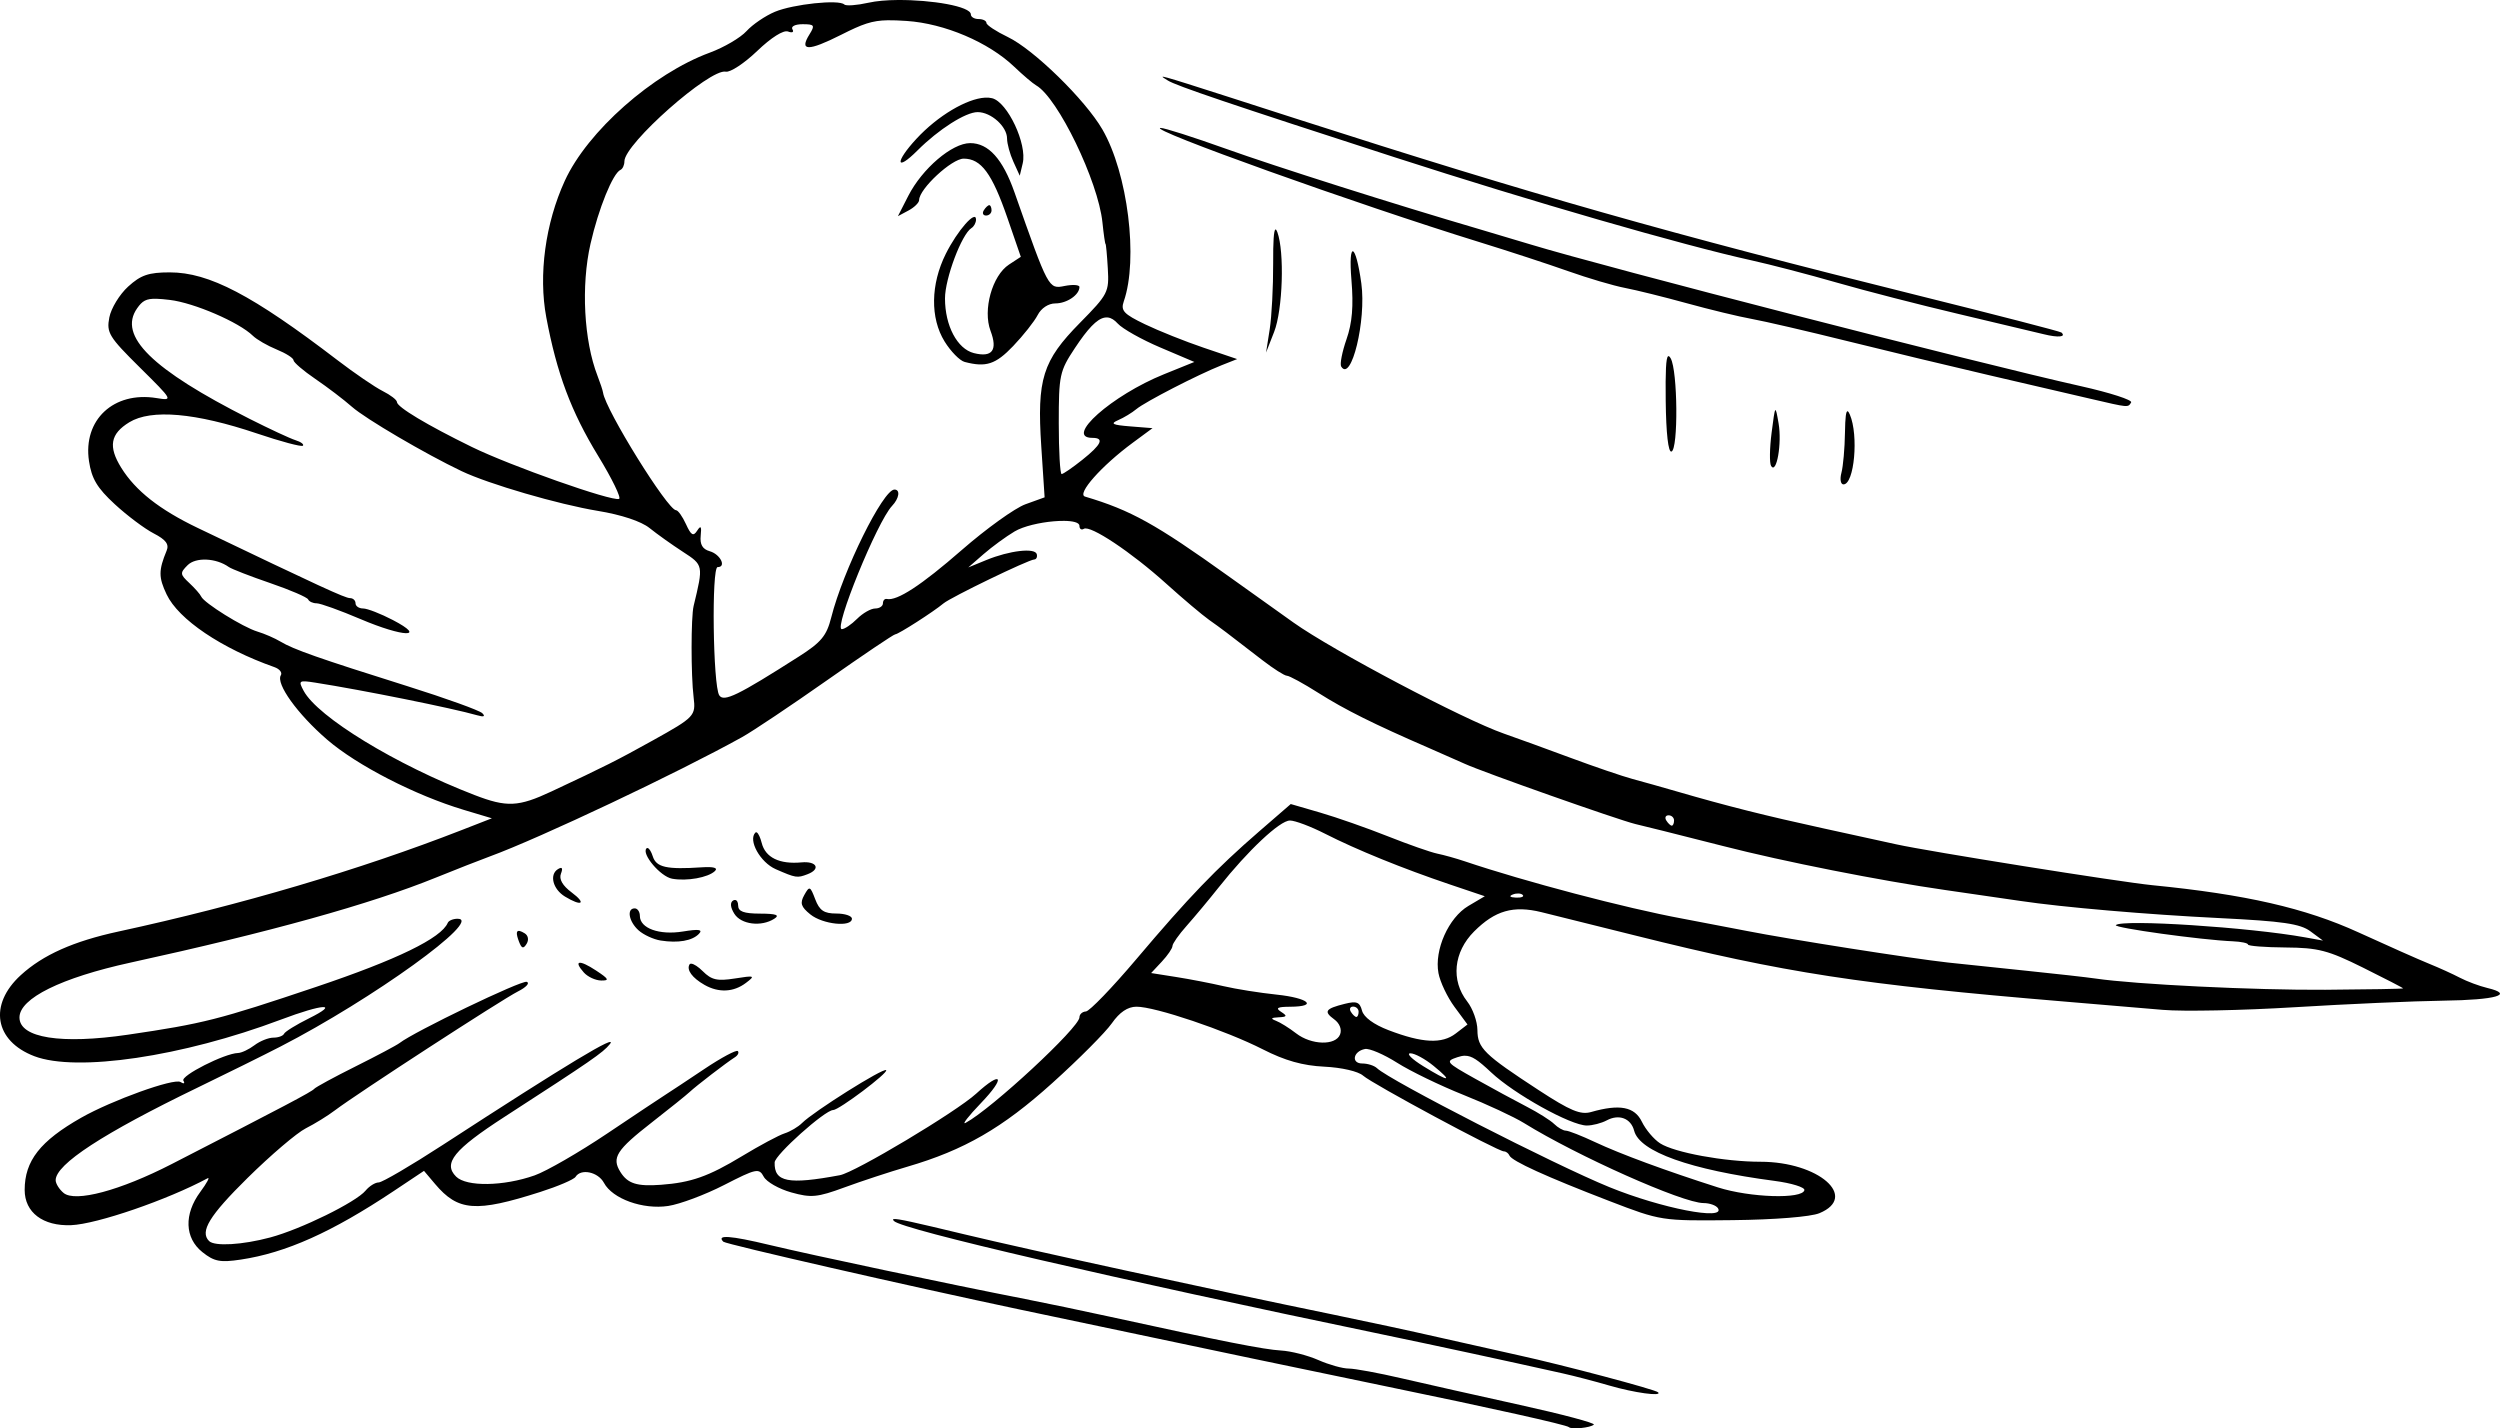 <?xml version="1.0" encoding="UTF-8" standalone="no"?>
<!-- Created with Inkscape (http://www.inkscape.org/) -->

<svg
   width="127.928mm"
   height="73.09mm"
   viewBox="0 0 127.928 73.09"
   version="1.1"
   id="svg547"
   xml:space="preserve"
   inkscape:version="1.2 (dc2aedaf03, 2022-05-15)"
   sodipodi:docname="Angry bird.svg"
   xmlns:inkscape="http://www.inkscape.org/namespaces/inkscape"
   xmlns:sodipodi="http://sodipodi.sourceforge.net/DTD/sodipodi-0.dtd"
   xmlns="http://www.w3.org/2000/svg"
   xmlns:svg="http://www.w3.org/2000/svg"
   xmlns:rdf="http://www.w3.org/1999/02/22-rdf-syntax-ns#"
   xmlns:cc="http://creativecommons.org/ns#"
   xmlns:dc="http://purl.org/dc/elements/1.1/"><title
     id="title578">Angry bird</title><sodipodi:namedview
     id="namedview549"
     pagecolor="#ffffff"
     bordercolor="#666666"
     borderopacity="1.0"
     inkscape:showpageshadow="2"
     inkscape:pageopacity="0.0"
     inkscape:pagecheckerboard="0"
     inkscape:deskcolor="#d1d1d1"
     inkscape:document-units="mm"
     showgrid="false"
     inkscape:zoom="0.58234672"
     inkscape:cx="543.49066"
     inkscape:cy="-68.687603"
     inkscape:window-width="1920"
     inkscape:window-height="991"
     inkscape:window-x="-9"
     inkscape:window-y="-9"
     inkscape:window-maximized="1"
     inkscape:current-layer="layer1" /><defs
     id="defs544" /><g
     inkscape:label="Lager 1"
     inkscape:groupmode="layer"
     id="layer1"
     transform="translate(13.053,-60.503)"><path
       id="path563"
       style="fill:#000000;stroke-width:0.265"
       d="m 32.895,60.503 c -0.568,0.004 -1.1,0.048 -1.51,0.14 -0.595,0.134 -1.152,0.174 -1.237,0.089 -0.265,-0.265 -2.608,-0.018 -3.547,0.374 -0.493,0.206 -1.148,0.652 -1.455,0.99 -0.307,0.338 -1.153,0.834 -1.881,1.102 -2.918,1.073 -6.258,4.026 -7.417,6.557 -0.996,2.175 -1.354,4.819 -0.947,6.987 0.538,2.868 1.269,4.822 2.655,7.092 0.711,1.164 1.192,2.154 1.07,2.199 -0.372,0.138 -5.559,-1.692 -7.532,-2.657 -2.298,-1.124 -3.836,-2.047 -3.836,-2.302 0,-0.107 -0.327,-0.359 -0.728,-0.56 -0.4,-0.201 -1.442,-0.913 -2.315,-1.581 -4.359,-3.335 -6.569,-4.492 -8.58,-4.492 -1.084,0 -1.482,0.136 -2.132,0.728 -0.439,0.4 -0.872,1.111 -0.962,1.579 -0.15,0.781 -0.021,0.993 1.561,2.559 1.706,1.689 1.714,1.705 0.854,1.566 -2.193,-0.356 -3.771,1.117 -3.455,3.225 0.135,0.902 0.418,1.375 1.319,2.206 0.631,0.582 1.528,1.255 1.993,1.495 0.623,0.322 0.797,0.554 0.661,0.882 -0.416,1.008 -0.416,1.364 -0.002,2.237 0.609,1.284 2.806,2.766 5.518,3.724 0.264,0.093 0.411,0.28 0.328,0.415 -0.266,0.431 0.849,1.983 2.365,3.292 1.524,1.316 4.514,2.853 6.996,3.597 l 1.438,0.431 -1.57,0.612 c -5.192,2.025 -11.296,3.829 -17.53,5.18 -2.313,0.501 -3.871,1.196 -5.007,2.234 -1.655,1.512 -1.345,3.369 0.692,4.147 2.166,0.827 7.579,0.025 12.607,-1.867 2.196,-0.827 3.057,-0.868 1.451,-0.07 -0.655,0.325 -1.23,0.681 -1.278,0.79 -0.049,0.109 -0.294,0.198 -0.545,0.198 -0.251,0 -0.688,0.175 -0.97,0.389 -0.282,0.214 -0.661,0.392 -0.842,0.397 -0.682,0.018 -2.949,1.167 -2.794,1.416 0.092,0.148 0.026,0.178 -0.151,0.068 -0.333,-0.206 -3.508,0.936 -5.076,1.826 -2.102,1.194 -2.895,2.207 -2.895,3.7 0,1.149 0.937,1.857 2.381,1.8 1.313,-0.052 4.935,-1.298 6.982,-2.401 0.129,-0.069 -0.04,0.244 -0.375,0.698 -0.844,1.141 -0.802,2.358 0.106,3.082 0.603,0.481 0.91,0.541 1.962,0.383 C 1.577,124.612 3.934,123.556 7.091,121.452 l 1.552,-1.035 0.564,0.668 c 1.182,1.399 2.083,1.468 5.389,0.411 0.908,-0.29 1.719,-0.638 1.802,-0.772 0.273,-0.441 1.153,-0.255 1.454,0.307 0.437,0.817 1.992,1.377 3.285,1.183 0.598,-0.09 1.885,-0.571 2.86,-1.071 1.657,-0.849 1.79,-0.877 2.031,-0.427 0.142,0.265 0.775,0.626 1.408,0.804 1.018,0.285 1.332,0.256 2.723,-0.256 0.865,-0.318 2.309,-0.793 3.21,-1.057 2.921,-0.854 4.865,-1.976 7.429,-4.286 1.349,-1.215 2.718,-2.59 3.043,-3.055 0.397,-0.568 0.81,-0.846 1.259,-0.849 0.946,-0.006 4.571,1.216 6.463,2.18 1.138,0.58 2.047,0.836 3.151,0.889 0.885,0.042 1.738,0.24 1.984,0.459 0.475,0.423 6.896,3.876 7.206,3.876 0.106,0 0.233,0.095 0.282,0.211 0.117,0.281 1.892,1.089 5.115,2.329 2.642,1.016 2.652,1.018 6.316,0.978 2.144,-0.023 3.987,-0.171 4.432,-0.356 2.015,-0.835 -0.045,-2.632 -3.018,-2.632 -1.837,0 -4.4,-0.47 -5.134,-0.942 -0.318,-0.204 -0.738,-0.701 -0.933,-1.104 -0.373,-0.771 -1.137,-0.917 -2.599,-0.499 -0.54,0.154 -1.064,-0.064 -2.673,-1.114 -2.81,-1.834 -3.137,-2.155 -3.144,-3.081 -0.003,-0.441 -0.238,-1.099 -0.523,-1.462 -0.843,-1.078 -0.7,-2.528 0.354,-3.583 1.073,-1.073 2.007,-1.34 3.449,-0.986 0.6,0.147 2.758,0.685 4.796,1.194 7.671,1.917 11.507,2.507 21.96,3.379 1.746,0.146 4.016,0.337 5.044,0.426 1.028,0.089 4.064,0.028 6.747,-0.136 2.683,-0.164 6.102,-0.314 7.599,-0.335 2.705,-0.037 3.662,-0.313 2.252,-0.65 -0.406,-0.097 -1.036,-0.332 -1.4,-0.522 -0.364,-0.191 -1.078,-0.515 -1.587,-0.721 -0.509,-0.206 -2.132,-0.927 -3.606,-1.601 -2.721,-1.244 -5.773,-1.943 -10.549,-2.415 -1.665,-0.165 -11.454,-1.727 -13.097,-2.09 -0.364,-0.08 -2.031,-0.445 -3.704,-0.811 -3.008,-0.657 -4.966,-1.15 -7.541,-1.899 -0.728,-0.212 -1.74,-0.496 -2.249,-0.633 -0.509,-0.136 -1.938,-0.624 -3.175,-1.083 -1.237,-0.459 -2.776,-1.019 -3.42,-1.243 -2.054,-0.716 -8.75,-4.249 -10.761,-5.68 -1.068,-0.76 -2.571,-1.832 -3.339,-2.382 -3.725,-2.667 -4.984,-3.366 -7.328,-4.064 -0.44,-0.131 0.837,-1.573 2.443,-2.757 l 1.01,-0.745 -1.142,-0.091 c -0.917,-0.073 -1.038,-0.136 -0.613,-0.321 0.291,-0.126 0.708,-0.379 0.926,-0.561 0.448,-0.375 3.163,-1.772 4.366,-2.248 l 0.794,-0.314 -1.72,-0.583 C 47.587,77.973 46.238,77.434 45.536,77.096 44.445,76.571 44.287,76.4 44.452,75.925 45.205,73.764 44.657,69.364 43.357,67.125 42.474,65.604 39.844,63.034 38.523,62.4 37.92,62.111 37.426,61.785 37.424,61.676 c -0.002,-0.109 -0.182,-0.198 -0.4,-0.198 -0.218,0 -0.397,-0.106 -0.397,-0.236 0,-0.416 -2.027,-0.752 -3.732,-0.738 z m -0.518,1.037 c 0.272,-0.004 0.582,0.01 0.963,0.035 1.942,0.13 4.196,1.09 5.511,2.348 0.445,0.425 0.948,0.852 1.119,0.95 1.105,0.63 3.171,4.9 3.389,7.005 0.063,0.61 0.135,1.109 0.159,1.109 0.024,0 0.077,0.565 0.117,1.257 0.07,1.208 0.015,1.316 -1.425,2.778 -1.916,1.946 -2.206,2.873 -1.98,6.325 l 0.171,2.605 -0.98,0.354 c -0.539,0.195 -2.003,1.247 -3.255,2.338 -2.078,1.812 -3.317,2.621 -3.84,2.509 -0.109,-0.024 -0.198,0.077 -0.198,0.222 0,0.146 -0.179,0.265 -0.397,0.265 -0.218,0 -0.635,0.238 -0.926,0.529 -0.291,0.291 -0.643,0.529 -0.782,0.529 -0.431,0 1.81,-5.502 2.568,-6.303 0.371,-0.392 0.438,-0.841 0.126,-0.841 -0.582,0 -2.627,4.137 -3.235,6.546 -0.237,0.938 -0.51,1.268 -1.662,2.003 v -5.16e-4 c -3.116,1.989 -3.836,2.339 -4.068,1.98 -0.322,-0.499 -0.4,-6.56 -0.084,-6.56 0.466,0 0.14,-0.658 -0.403,-0.813 -0.371,-0.106 -0.509,-0.344 -0.462,-0.794 0.05,-0.482 0.005,-0.547 -0.18,-0.259 -0.199,0.308 -0.311,0.243 -0.573,-0.331 -0.179,-0.393 -0.408,-0.714 -0.509,-0.714 -0.424,0 -3.611,-5.135 -3.735,-6.018 -0.015,-0.11 -0.143,-0.498 -0.284,-0.861 -0.697,-1.798 -0.846,-4.608 -0.359,-6.75 0.412,-1.811 1.144,-3.614 1.538,-3.789 0.109,-0.049 0.198,-0.246 0.198,-0.438 0,-0.892 4.367,-4.753 5.187,-4.586 0.229,0.047 0.952,-0.43 1.608,-1.059 0.714,-0.685 1.346,-1.084 1.578,-0.995 0.217,0.083 0.315,0.033 0.225,-0.113 -0.09,-0.146 0.138,-0.261 0.518,-0.261 0.608,0 0.645,0.054 0.356,0.517 -0.544,0.871 -0.072,0.878 1.625,0.021 1.08,-0.545 1.564,-0.727 2.381,-0.74 z m 14.058,2.897 c 0.004,0.024 0.135,0.097 0.265,0.182 0.404,0.264 3.21,1.214 11.623,3.935 6.966,2.253 14.762,4.505 18.256,5.273 0.946,0.208 2.91,0.72 4.366,1.139 1.455,0.419 4.253,1.139 6.218,1.602 1.965,0.463 3.929,0.93 4.366,1.038 0.741,0.183 1.158,0.143 0.904,-0.088 -0.061,-0.055 -3.325,-0.899 -7.254,-1.876 C 72.352,72.453 65.382,70.473 53.295,66.584 47.555,64.736 46.424,64.365 46.435,64.437 Z m -9.085,1.063 c -0.933,0.053 -2.415,0.923 -3.511,2.108 -1.11,1.2 -1.062,1.713 0.056,0.594 1.081,-1.081 2.464,-1.962 3.079,-1.962 0.686,0 1.505,0.735 1.505,1.351 0,0.262 0.146,0.797 0.325,1.189 l 0.325,0.714 0.152,-0.635 c 0.234,-0.982 -0.777,-3.132 -1.567,-3.33 -0.108,-0.027 -0.23,-0.037 -0.364,-0.029 z m 8.988,1.549 c -0.761,0.037 10.077,3.918 16.35,5.855 1.455,0.449 3.479,1.112 4.498,1.473 1.019,0.361 2.328,0.748 2.91,0.859 0.582,0.112 2.011,0.466 3.175,0.787 1.164,0.321 2.652,0.681 3.307,0.799 0.655,0.118 2.858,0.629 4.895,1.135 2.037,0.506 5.312,1.294 7.276,1.75 1.965,0.457 4.286,0.997 5.159,1.2 1.99,0.463 1.926,0.458 2.092,0.189 0.076,-0.124 -1.078,-0.497 -2.564,-0.83 -5.371,-1.204 -24.307,-6.08 -28.169,-7.254 -0.764,-0.232 -1.955,-0.588 -2.646,-0.79 C 58.378,70.98 52.213,69.024 49.646,68.104 48.002,67.516 46.514,67.041 46.338,67.05 Z m -9.748,0.778 c -0.926,0 -2.454,1.304 -3.168,2.704 l -0.528,1.034 0.543,-0.291 c 0.299,-0.16 0.543,-0.401 0.543,-0.536 0,-0.567 1.669,-2.117 2.279,-2.117 0.896,0 1.453,0.757 2.241,3.042 l 0.683,1.982 -0.606,0.397 c -0.858,0.562 -1.347,2.319 -0.944,3.389 0.375,0.994 0.089,1.377 -0.851,1.141 -0.851,-0.214 -1.479,-1.402 -1.479,-2.797 0,-1.021 0.854,-3.292 1.354,-3.601 0.129,-0.079 0.234,-0.275 0.234,-0.435 0,-0.521 -0.948,0.554 -1.548,1.755 -0.777,1.557 -0.801,3.286 -0.061,4.483 0.315,0.51 0.777,0.981 1.025,1.046 1.095,0.288 1.586,0.128 2.484,-0.812 0.522,-0.546 1.086,-1.26 1.254,-1.587 0.181,-0.352 0.55,-0.595 0.904,-0.595 0.59,0 1.234,-0.439 1.234,-0.84 0,-0.113 -0.342,-0.136 -0.76,-0.053 -0.822,0.164 -0.818,0.172 -2.566,-4.796 -0.6,-1.705 -1.329,-2.514 -2.267,-2.514 z m 0.979,3.175 c -0.064,0 -0.191,0.119 -0.281,0.265 -0.09,0.146 -0.037,0.265 0.117,0.265 0.154,0 0.28,-0.119 0.28,-0.265 0,-0.146 -0.052,-0.265 -0.116,-0.265 z m 14.642,1.245 c -0.083,0.044 -0.12,0.613 -0.115,1.721 0.005,1.206 -0.075,2.729 -0.177,3.384 l -0.187,1.191 0.414,-1.058 c 0.442,-1.129 0.536,-4.098 0.163,-5.107 -0.038,-0.101 -0.07,-0.145 -0.098,-0.13 z m 3.971,1.116 c -0.112,-0.037 -0.166,0.446 -0.08,1.476 0.111,1.327 0.04,2.184 -0.253,3.025 -0.224,0.645 -0.347,1.272 -0.272,1.394 0.516,0.835 1.291,-2.36 1.031,-4.25 -0.144,-1.05 -0.314,-1.607 -0.426,-1.644 z m -61.222,2.429 c 0.18,0.005 0.399,0.025 0.673,0.058 1.242,0.147 3.544,1.14 4.253,1.834 0.198,0.194 0.747,0.511 1.22,0.704 0.473,0.193 0.86,0.44 0.86,0.548 0,0.108 0.504,0.54 1.121,0.96 0.616,0.42 1.459,1.061 1.871,1.425 0.694,0.612 3.752,2.406 5.607,3.29 1.39,0.662 4.961,1.703 6.977,2.035 1.205,0.198 2.216,0.534 2.646,0.88 0.383,0.308 1.148,0.853 1.701,1.212 1.057,0.686 1.056,0.685 0.552,2.77 -0.139,0.576 -0.14,3.541 -10e-4,4.677 0.116,0.948 0.05,1.018 -2.085,2.205 -1.852,1.029 -2.409,1.31 -5.185,2.611 -1.698,0.796 -2.287,0.823 -3.943,0.184 -4.032,-1.556 -8.025,-3.992 -8.743,-5.334 -0.28,-0.522 -0.244,-0.547 0.585,-0.418 2.409,0.377 7.038,1.31 8.29,1.67 0.348,0.1 0.439,0.064 0.265,-0.107 C 11.478,96.853 9.752,96.231 7.787,95.613 3.265,94.192 1.966,93.735 1.305,93.337 1.014,93.162 0.48,92.929 0.118,92.821 -0.621,92.599 -2.614,91.358 -2.757,91.03 c -0.051,-0.117 -0.326,-0.43 -0.61,-0.695 -0.477,-0.444 -0.483,-0.514 -0.086,-0.911 0.418,-0.418 1.454,-0.372 2.111,0.095 0.146,0.103 1.098,0.473 2.117,0.822 1.019,0.349 1.892,0.725 1.94,0.835 0.049,0.11 0.244,0.199 0.435,0.199 0.191,0 1.203,0.364 2.248,0.809 2.198,0.935 3.421,0.97 1.652,0.047 -0.623,-0.325 -1.308,-0.591 -1.521,-0.591 -0.214,0 -0.389,-0.119 -0.389,-0.265 0,-0.146 -0.126,-0.265 -0.281,-0.265 -0.253,0 -1.52,-0.584 -7.789,-3.589 -1.962,-0.94 -3.186,-1.904 -3.919,-3.082 -0.674,-1.085 -0.559,-1.734 0.413,-2.328 1.12,-0.684 3.393,-0.485 6.528,0.572 C 1.319,83.097 2.378,83.379 2.447,83.311 2.515,83.242 2.346,83.115 2.071,83.029 1.795,82.943 0.736,82.45 -0.283,81.935 -5.286,79.404 -7.027,77.693 -6.036,76.279 c 0.263,-0.376 0.455,-0.502 0.996,-0.487 z m 48.683,0.958 c 0.172,0.022 0.335,0.128 0.5,0.31 0.241,0.266 1.222,0.818 2.18,1.225 l 1.741,0.74 -1.551,0.627 c -2.675,1.081 -5.125,3.257 -3.668,3.257 0.625,0 0.471,0.338 -0.515,1.124 -0.502,0.4 -0.978,0.728 -1.058,0.728 -0.081,0 -0.147,-1.17 -0.147,-2.6 0,-2.467 0.043,-2.665 0.823,-3.843 0.656,-0.991 1.12,-1.487 1.519,-1.562 0.06,-0.011 0.118,-0.013 0.176,-0.006 z m 28.66,1.985 c -0.107,0.085 -0.137,0.764 -0.12,2.285 0.019,1.657 0.131,2.646 0.295,2.59 0.354,-0.12 0.32,-4.138 -0.041,-4.771 -0.054,-0.094 -0.098,-0.132 -0.134,-0.104 z m 5.484,2.764 c -0.045,0.059 -0.092,0.42 -0.184,1.139 -0.103,0.797 -0.115,1.566 -0.026,1.709 0.278,0.449 0.56,-1.158 0.382,-2.181 -0.084,-0.485 -0.127,-0.727 -0.172,-0.668 z m 3.712,0.052 c -0.09,-0.042 -0.131,0.298 -0.143,1.093 -0.012,0.8 -0.094,1.723 -0.181,2.051 -0.088,0.327 -0.041,0.595 0.105,0.595 0.553,0 0.782,-2.511 0.326,-3.572 -0.041,-0.096 -0.077,-0.153 -0.106,-0.167 z m -40.126,5.605 c 0.471,0.003 0.81,0.081 0.81,0.254 0,0.161 0.102,0.23 0.226,0.153 0.329,-0.203 2.422,1.19 4.216,2.807 0.856,0.772 1.844,1.606 2.196,1.855 0.639,0.452 0.8,0.573 2.726,2.061 0.566,0.437 1.129,0.795 1.252,0.795 0.123,0 0.85,0.397 1.617,0.883 1.344,0.851 2.827,1.59 5.628,2.805 0.728,0.316 1.561,0.683 1.852,0.817 0.925,0.425 7.813,2.857 8.731,3.083 0.291,0.072 0.946,0.233 1.455,0.358 0.509,0.125 1.879,0.472 3.043,0.77 3.084,0.792 8.041,1.773 11.377,2.252 1.601,0.23 3.327,0.48 3.836,0.557 2.148,0.322 6.482,0.695 10.202,0.878 3.21,0.158 4.109,0.288 4.63,0.673 l 0.646,0.477 -0.906,-0.164 c -2.848,-0.516 -9.381,-0.94 -9.693,-0.628 -0.137,0.137 4.388,0.763 5.983,0.828 0.429,0.018 0.78,0.093 0.78,0.167 2.6e-4,0.074 0.863,0.142 1.918,0.15 1.676,0.013 2.176,0.143 3.968,1.032 1.128,0.56 2.051,1.037 2.051,1.061 0,0.024 -1.793,0.056 -3.984,0.071 -3.6,0.025 -9.718,-0.274 -11.758,-0.575 -0.437,-0.064 -2.044,-0.245 -3.572,-0.402 -1.528,-0.157 -3.314,-0.344 -3.969,-0.416 -1.843,-0.202 -8.11,-1.186 -10.319,-1.62 -1.091,-0.214 -2.569,-0.497 -3.284,-0.629 -2.891,-0.534 -8.06,-1.895 -11.136,-2.933 -0.437,-0.147 -1.066,-0.323 -1.4,-0.391 -0.334,-0.068 -1.475,-0.468 -2.536,-0.889 -1.061,-0.422 -2.612,-0.965 -3.446,-1.208 l -1.517,-0.441 -1.631,1.413 c -2.188,1.896 -3.593,3.358 -6.271,6.525 -1.237,1.463 -2.398,2.666 -2.58,2.676 -0.182,0.01 -0.331,0.144 -0.331,0.299 0,0.519 -4.472,4.668 -5.821,5.4 -0.218,0.119 0.134,-0.338 0.783,-1.013 1.279,-1.332 1.089,-1.701 -0.247,-0.48 -1.019,0.931 -6.192,4.026 -6.972,4.172 -2.646,0.495 -3.37,0.353 -3.34,-0.654 0.011,-0.385 2.575,-2.679 2.993,-2.679 0.299,0 2.842,-1.914 2.713,-2.042 -0.135,-0.135 -3.713,2.115 -4.304,2.706 -0.198,0.198 -0.6,0.436 -0.892,0.529 -0.293,0.093 -1.274,0.618 -2.181,1.167 -1.712,1.037 -2.602,1.351 -4.149,1.465 -1.227,0.09 -1.7,-0.059 -2.073,-0.656 -0.456,-0.73 -0.207,-1.122 1.615,-2.542 0.899,-0.701 1.765,-1.397 1.923,-1.546 0.342,-0.321 1.896,-1.514 2.314,-1.778 0.161,-0.101 0.231,-0.246 0.156,-0.321 -0.075,-0.075 -0.846,0.337 -1.712,0.917 -0.866,0.58 -1.754,1.167 -1.972,1.305 -0.218,0.138 -1.571,1.038 -3.006,2.001 -1.435,0.963 -3.102,1.924 -3.704,2.137 -1.59,0.562 -3.492,0.592 -4.022,0.063 -0.68,-0.68 -0.112,-1.381 2.477,-3.056 4.448,-2.877 5.034,-3.282 5.386,-3.715 0.48,-0.59 -2.17,1.007 -8.547,5.152 -1.623,1.055 -3.098,1.918 -3.276,1.918 -0.179,0 -0.481,0.188 -0.672,0.419 -0.491,0.592 -3.309,1.976 -4.877,2.396 -1.431,0.383 -2.848,0.466 -3.131,0.184 -0.484,-0.484 0.011,-1.296 1.971,-3.23 1.181,-1.165 2.521,-2.307 2.977,-2.537 0.456,-0.23 1.127,-0.644 1.49,-0.92 1.11,-0.842 8.549,-5.674 9.367,-6.085 0.422,-0.212 0.624,-0.433 0.449,-0.492 -0.274,-0.091 -5.75,2.544 -6.509,3.133 -0.146,0.113 -1.158,0.65 -2.249,1.195 -1.091,0.544 -2.044,1.062 -2.117,1.149 -0.122,0.147 -1.483,0.865 -7.296,3.85 -2.641,1.356 -4.934,1.969 -5.527,1.476 -0.223,-0.185 -0.406,-0.479 -0.406,-0.652 0,-0.816 2.43,-2.4 7.276,-4.745 1.455,-0.704 3.36,-1.647 4.231,-2.096 4.707,-2.423 10.41,-6.538 9.061,-6.538 -0.229,0 -0.455,0.094 -0.504,0.209 -0.329,0.782 -2.594,1.884 -6.733,3.277 -5.001,1.683 -5.772,1.879 -9.627,2.446 -3.427,0.504 -5.556,0.167 -5.556,-0.88 0,-0.978 2.132,-2.032 5.689,-2.81 7.129,-1.56 12.277,-2.992 15.61,-4.344 1.019,-0.413 2.269,-0.903 2.778,-1.09 2.538,-0.929 9.635,-4.286 12.903,-6.104 0.543,-0.302 2.496,-1.609 4.339,-2.904 1.843,-1.295 3.415,-2.354 3.494,-2.354 0.157,0 1.962,-1.157 2.47,-1.583 0.372,-0.312 4.35,-2.238 4.642,-2.247 0.109,-0.004 0.169,-0.125 0.132,-0.271 -0.085,-0.34 -1.393,-0.189 -2.58,0.298 l -0.926,0.38 0.785,-0.683 c 0.432,-0.376 1.146,-0.898 1.587,-1.16 0.454,-0.269 1.283,-0.456 1.998,-0.518 0.179,-0.015 0.351,-0.023 0.508,-0.022 z m 30.957,15.067 c 0.154,0 0.28,0.119 0.28,0.265 0,0.146 -0.052,0.265 -0.116,0.265 -0.064,0 -0.191,-0.119 -0.281,-0.265 -0.09,-0.146 -0.037,-0.265 0.117,-0.265 z m -19.378,0.266 c 0.262,6.1e-4 1.071,0.305 1.798,0.676 1.601,0.817 3.987,1.786 6.391,2.597 l 1.785,0.602 -0.839,0.496 c -1.016,0.6 -1.754,2.258 -1.532,3.44 0.085,0.454 0.454,1.23 0.82,1.726 l 0.665,0.901 -0.602,0.462 c -0.704,0.541 -1.702,0.492 -3.435,-0.17 -0.762,-0.291 -1.273,-0.667 -1.36,-1.001 -0.115,-0.439 -0.273,-0.501 -0.883,-0.348 -0.998,0.25 -1.093,0.39 -0.541,0.793 0.279,0.204 0.401,0.515 0.302,0.772 -0.224,0.583 -1.47,0.551 -2.256,-0.059 -0.347,-0.269 -0.81,-0.557 -1.028,-0.64 -0.289,-0.11 -0.253,-0.158 0.132,-0.176 0.44,-0.021 0.463,-0.068 0.132,-0.281 -0.301,-0.195 -0.189,-0.257 0.463,-0.26 1.449,-0.007 0.955,-0.448 -0.696,-0.621 -0.856,-0.089 -2.076,-0.284 -2.712,-0.432 -0.636,-0.148 -1.729,-0.36 -2.43,-0.47 l -1.274,-0.201 0.546,-0.584 c 0.301,-0.321 0.546,-0.682 0.546,-0.801 0,-0.119 0.327,-0.585 0.728,-1.035 0.4,-0.45 1.142,-1.339 1.648,-1.977 1.493,-1.881 3.121,-3.408 3.631,-3.407 z m -27.278,0.612 c -0.027,-0.017 -0.052,-0.016 -0.072,0.005 -0.387,0.387 0.246,1.527 1.042,1.875 1.029,0.45 1.095,0.46 1.627,0.256 0.686,-0.263 0.474,-0.678 -0.31,-0.605 -1.128,0.105 -1.849,-0.247 -2.037,-0.995 -0.071,-0.282 -0.17,-0.487 -0.25,-0.537 z m -5.574,0.801 c -0.026,-0.011 -0.05,-0.007 -0.07,0.012 -0.275,0.275 0.712,1.446 1.311,1.554 0.754,0.136 1.841,-0.059 2.189,-0.392 0.171,-0.163 -0.065,-0.232 -0.661,-0.192 -1.815,0.121 -2.34,0.003 -2.52,-0.564 -0.072,-0.227 -0.17,-0.386 -0.249,-0.418 z m -4.472,1.015 c -0.033,0.007 -0.076,0.027 -0.13,0.06 -0.452,0.28 -0.261,1.027 0.359,1.404 0.862,0.524 1.118,0.367 0.344,-0.21 -0.468,-0.349 -0.658,-0.68 -0.55,-0.961 0.056,-0.145 0.071,-0.236 0.045,-0.274 -0.013,-0.019 -0.035,-0.025 -0.068,-0.018 z m 12.758,1.061 c -0.075,-0.029 -0.15,0.087 -0.283,0.325 -0.231,0.413 -0.173,0.6 0.312,0.992 0.632,0.512 2.126,0.666 2.126,0.219 0,-0.146 -0.36,-0.265 -0.8,-0.265 -0.63,0 -0.859,-0.155 -1.077,-0.728 -0.13,-0.341 -0.203,-0.515 -0.278,-0.544 z m 36.264,0.246 c 0.092,0.004 0.171,0.028 0.215,0.072 0.088,0.088 -0.068,0.151 -0.347,0.139 -0.308,-0.013 -0.371,-0.075 -0.16,-0.16 0.096,-0.038 0.201,-0.055 0.292,-0.051 z m -40.089,0.331 c -0.031,-0.002 -0.065,0.007 -0.101,0.029 -0.163,0.101 -0.14,0.351 0.064,0.677 0.345,0.552 1.385,0.681 2.047,0.253 0.291,-0.188 0.096,-0.257 -0.728,-0.26 -0.84,-0.003 -1.124,-0.108 -1.124,-0.417 0,-0.17 -0.065,-0.277 -0.158,-0.282 z m -5.134,0.43 c -0.424,0 -0.305,0.675 0.198,1.126 0.255,0.228 0.761,0.461 1.124,0.519 0.895,0.143 1.623,0.016 1.965,-0.343 0.21,-0.22 -0.005,-0.251 -0.821,-0.118 -1.208,0.196 -2.203,-0.163 -2.203,-0.796 0,-0.213 -0.119,-0.388 -0.265,-0.388 z m -5.879,1.159 c -0.19,-0.045 -0.201,0.132 -0.043,0.545 0.136,0.355 0.223,0.38 0.389,0.111 0.124,-0.2 0.083,-0.426 -0.096,-0.537 -0.104,-0.064 -0.187,-0.104 -0.251,-0.119 z m 3.057,1.625 c -0.118,0.018 -0.059,0.185 0.216,0.496 0.197,0.222 0.595,0.407 0.886,0.412 0.439,0.007 0.396,-0.08 -0.254,-0.508 -0.435,-0.287 -0.73,-0.418 -0.849,-0.4 z m 5.719,0.047 c -0.043,-0.004 -0.074,0.007 -0.091,0.035 -0.17,0.276 0.133,0.691 0.766,1.051 0.727,0.412 1.487,0.375 2.117,-0.102 0.492,-0.373 0.453,-0.389 -0.566,-0.227 -0.901,0.143 -1.193,0.076 -1.644,-0.375 -0.226,-0.226 -0.453,-0.371 -0.581,-0.382 z m 33.865,2.196 c 0.154,0 0.28,0.119 0.28,0.265 0,0.146 -0.052,0.265 -0.116,0.265 -0.064,0 -0.191,-0.119 -0.281,-0.265 -0.09,-0.146 -0.037,-0.265 0.117,-0.265 z m 0.603,2.169 c 0.226,-0.044 0.966,0.273 1.645,0.703 0.679,0.431 2.211,1.173 3.404,1.649 1.193,0.476 2.586,1.124 3.095,1.44 2.721,1.684 8.118,4.09 9.179,4.092 0.319,5e-4 0.653,0.12 0.743,0.266 0.398,0.643 -2.899,0.002 -5.556,-1.081 -2.799,-1.141 -11.231,-5.456 -11.893,-6.087 -0.138,-0.132 -0.476,-0.24 -0.75,-0.24 -0.585,0 -0.473,-0.623 0.133,-0.741 z m 2.323,0.221 c 0.218,-0.004 0.754,0.286 1.191,0.644 1.019,0.835 0.812,0.841 -0.529,0.015 -0.582,-0.359 -0.88,-0.655 -0.661,-0.659 z m 2.792,0.125 c 0.355,-0.005 0.675,0.222 1.345,0.852 1.178,1.109 4.076,2.718 4.894,2.718 0.291,0 0.75,-0.119 1.021,-0.264 0.628,-0.336 1.236,-0.105 1.402,0.533 0.28,1.072 2.869,1.996 7.187,2.565 0.867,0.114 1.553,0.327 1.524,0.472 -0.091,0.47 -2.779,0.386 -4.424,-0.139 -2.664,-0.85 -4.983,-1.705 -6.291,-2.319 -0.684,-0.322 -1.356,-0.585 -1.492,-0.585 -0.137,0 -0.406,-0.154 -0.598,-0.342 -0.192,-0.188 -0.826,-0.587 -1.408,-0.887 -0.582,-0.3 -1.767,-0.942 -2.632,-1.427 -1.502,-0.84 -1.544,-0.891 -0.909,-1.103 0.14,-0.047 0.262,-0.074 0.38,-0.076 z m -29.224,8.356 c -0.06,0.011 -0.043,0.048 0.012,0.103 0.44,0.44 11.07,2.907 25.097,5.824 2.726,0.567 6.123,1.301 9.128,1.972 0.582,0.13 1.654,0.41 2.381,0.622 1.269,0.37 2.722,0.57 2.492,0.343 -0.144,-0.142 -4.9,-1.405 -7.115,-1.889 -0.949,-0.208 -2.798,-0.623 -4.108,-0.922 -1.31,-0.3 -3.75,-0.826 -5.424,-1.169 -6.081,-1.249 -15.556,-3.31 -18.837,-4.099 -2.579,-0.62 -3.446,-0.817 -3.626,-0.783 z m -8.665,0.922 c -0.179,0.02 -0.194,0.099 -0.056,0.238 0.129,0.129 9.536,2.28 15.176,3.471 10.146,2.142 15.012,3.162 18.785,3.94 5.288,1.09 9.187,1.96 9.304,2.076 0.133,0.133 1.115,0.034 1.278,-0.129 0.078,-0.078 -1.616,-0.529 -3.765,-1.003 -2.148,-0.474 -4.876,-1.087 -6.06,-1.363 -1.184,-0.276 -2.408,-0.502 -2.72,-0.502 -0.312,0 -1.01,-0.196 -1.551,-0.435 -0.541,-0.239 -1.401,-0.459 -1.91,-0.488 -0.876,-0.05 -2.967,-0.463 -8.731,-1.724 -1.382,-0.303 -3.347,-0.713 -4.366,-0.912 -3.852,-0.752 -10.933,-2.25 -13.082,-2.767 -1.001,-0.241 -1.683,-0.374 -2.069,-0.401 -0.096,-0.007 -0.174,-0.007 -0.234,0 z"
       sodipodi:nodetypes="scssscssscssscsssscssscsscscccsssssssscsssscsssscccscssssssssscssssscssssssscssssssscsssssssssscssscccsscccccsscsssssscsscccccsssssssssccsssssssssssssscssscssscssscssssscssscccsscsscsssssscscscsccssscccsssssssssssscssscsscscccsssssccscssssscssssscsssssssssssscssssscssssssssssccssscccscssssssccsssccssssccsssscsssssscsssscsccsssscsscsscssssscccscssssssssscssssscssscssssssssssssscsscsssssscssscscsssscccccsssssscscscccscccsssccsccscsscccssccsssscsssssssssssssssssssssssscscssssscsssssssssssssssscssscsssssssscscssscssssscssccsscsscssssssssssssssccssssssssscssccssssssscccssssscsscssccscs" /></g></svg>
